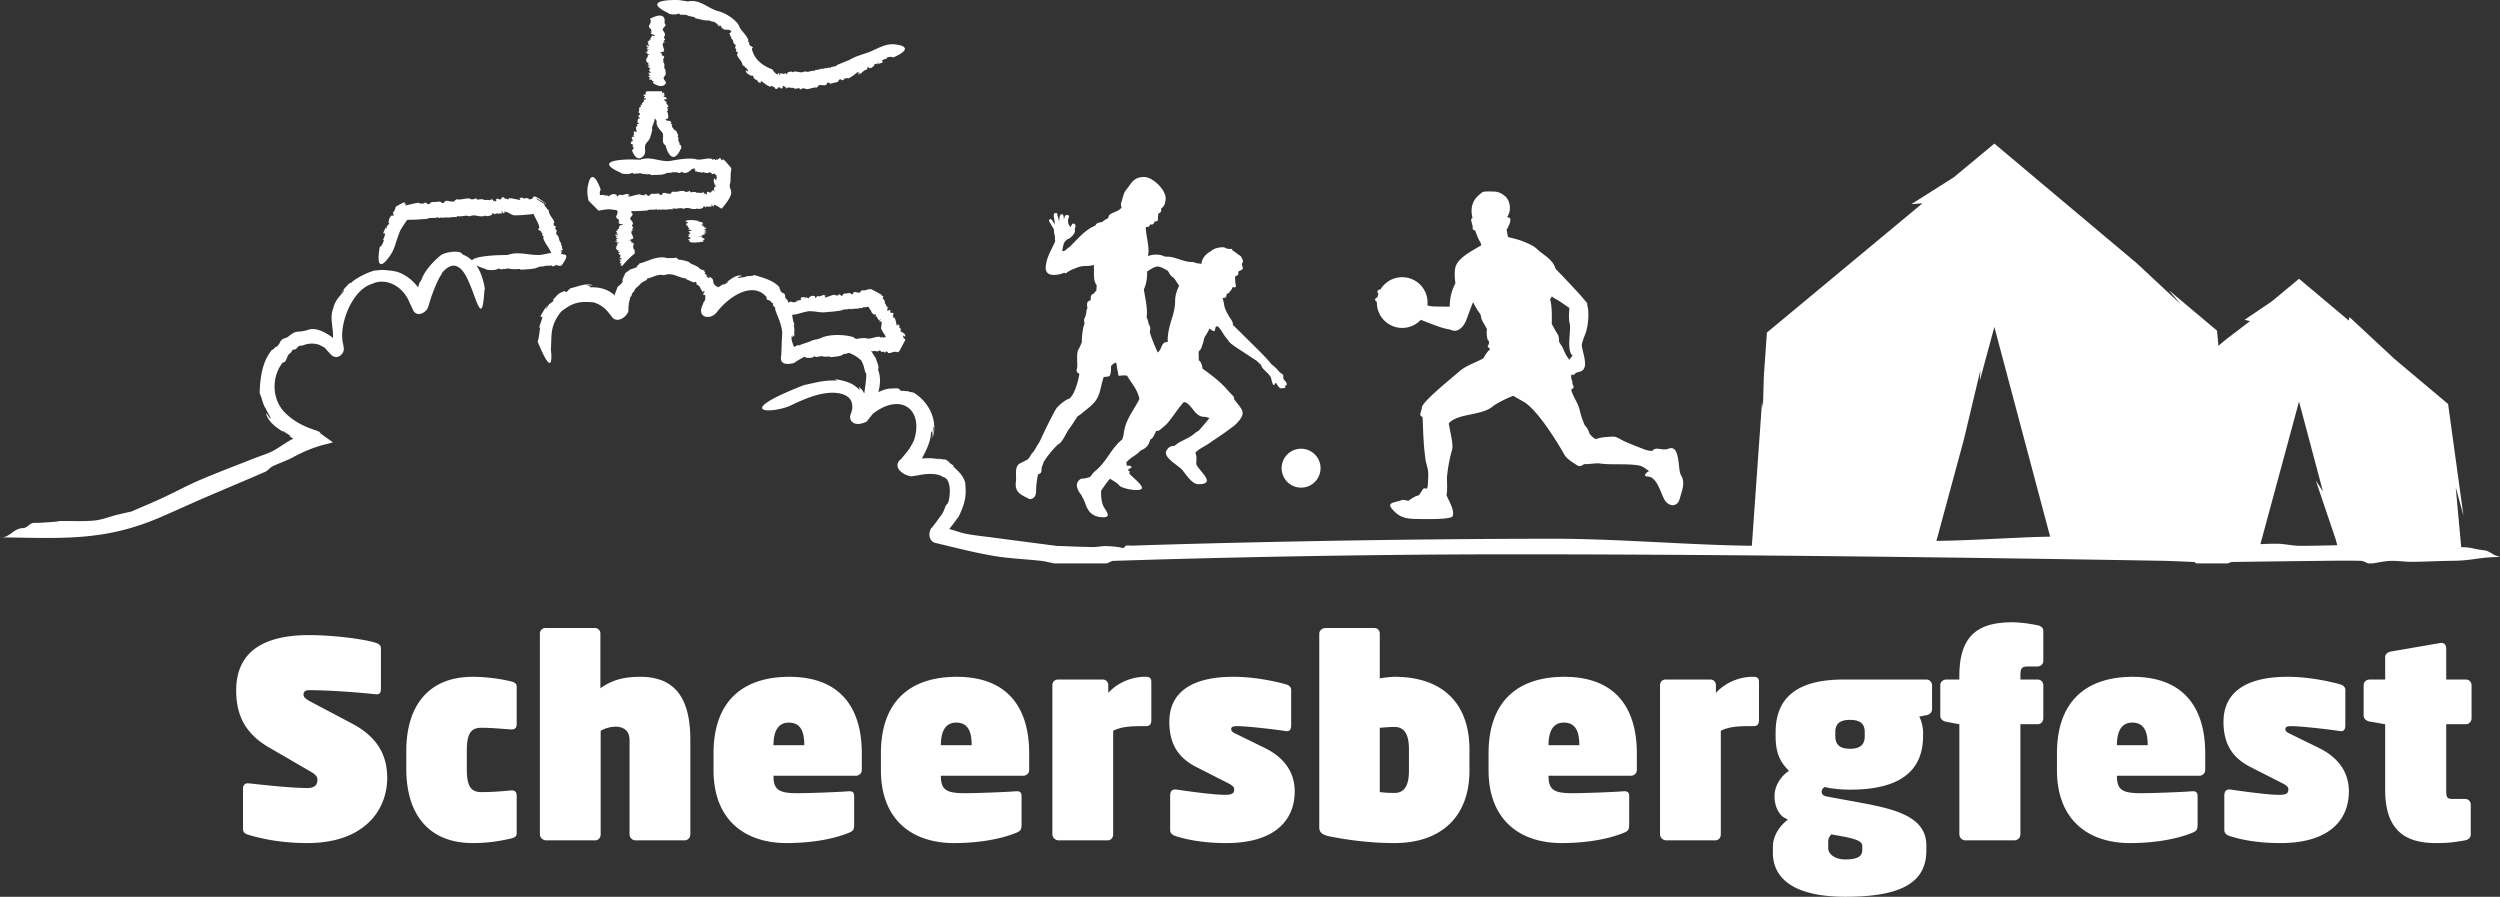 <svg version="1.1" id="Ebene_1" xmlns="http://www.w3.org/2000/svg" x="0" y="0" viewBox="0 0 393.525 141.161" xml:space="preserve"><rect x="0" y="0" width="393.525" height="141.161" fill="#333333" stroke="none"/><style>.st0{fill:#fff}</style><path class="st0" d="M313.933 22.603l-6.374 5.295-6.691 4.236 1.756-.136-5.781 4.802-11.965 9.94-6.745 5.603-.485 6.846-.143 5.032-.143-.986-.367 5.206-.16 2.253-1.15 16.274h28.634l1.82-6.721 2.997-11.067 2.607-10.93-.11 1.713 2.3-8.493 5.624 21.141 3.013 11.32.807 3.037h28.804L350.773 71.6l-1.79-19.548-7.602-6.387 1.88 2.22-6.877-6.419-10.74-9.022z"/><path class="st0" d="M361.89 43.88l-4.266 3.545-4.301 2.911.858.211-3.73 2.837-8.01 6.654-4.516 3.75-.324 4.584-.192 2.708-.246 3.485-.107 1.509-.77 10.894h19.169l1.219-4.5 2.006-7.408 3.21-11.856 3.766 14.153-1.127-1.72 3.143 9.298.541 2.033h19.282l-.942-10.288 1.222 4.513-2.421-17.599-8.434-7.087-7.09-6.596-.1.557z"/><path d="M204.75 70.634a3.063 3.063 0 110 6.125 3.063 3.063 0 010-6.125zm-16.592.628c.59-.67 1.975-1.24 2.666-1.834 1.723-1.106 3.43-2.373 3.684-2.626 1.902-1.902.997-2.245-.252-3.975.022-.128.015-.242-.04-.33-.181-.29-.61-.638-.874-.963-1.032-1.27-2.667-2.525-4.058-3.51-.062-.556-.203-1.05-.584-1.318-.002-.444-.019-.923-.027-1.331.065-.092.115-.16.14-.186.394-.393.326-.64.516-1.076.18-.412.112-.881.47-1.323.088-.107.378-.626.605-1.078.286.222.729.638.83.271.114-.41.05-.722.514-.573.188.207.55.665.743 1.012.27.482.79 1.072.896 1.243.27.437 1.174 1.005 2.123 1.62.865.56 1.765 1.17 2.293 1.496.038.023.42.411.726.69a.87.87 0 00.149.375c.32.462 1.285 1.154 1.412 1.704.039.168.323 1.543.572.896.216-.561.485.62.941.673.024.003.887.013.718-.258-.142-.226.235-.146.235-.336 0-.477-.61-.736-.56-1.11.083-.637-.261-.447-.718-1.009-.218-.268-.721-.778-1.103-1.036-.664-.817-1.372-1.547-2.148-2.315l-3.974-3.937c.126-.383-.382-.96-.554-1.265-.385-.68-.725-1.212-.83-2.017-.035-.268-.136-.6-.224-.954l.112.012c.485.056.48-.28.538-.56.042-.2.304-.147.404-.247.066-.066.026-.246.09-.246.143 0 .302-.307.437-.651.096.025.195.045.302.045.397 0 .112-.567.112-.83 0-.339-.055-.596-.02-.846.094-.063.175-.124.222-.162.035-.028.27-.153.27-.157 0-.2.018-.368.041-.535.303-.095.584-.257.63-.34.152-.266-.123-.541-.089-.762.009-.058.015-.112.019-.162.227-.205.166-.484-.032-.774-.03-.257-.285-.442-.577-.606a6.736 6.736 0 00-.892-.634c-.045-.12-.082-.256-.2-.256-.075 0-.239.012-.39.016a3.32 3.32 0 00-.37-.072c-.21-.145-.305-.19-.663-.19-.519 0-1.324.174-1.797.624-.777.41-1.38 1.085-1.49 2.009a1.784 1.784 0 00-.457-.09c-.373 0-.65-.223-1.031-.223-1.456 0-2.753-.967-4.163-.834-.153-.059-.3-.112-.433-.164-.591-.227-1.693-.242-2.3.092.034-.29.07-.578.07-.865 0-1.209-.418-2.524-.427-3.702a.659.659 0 01.314-.065c.23 0 .28-.147.333-.366.103.006.204.008.295.008.238 0 .38-.261.472-.512.267.012.492.023.492-.273 0-.352.014-.663.098-.987.24-.072.418-.178.418-.493 0-.092.001-.189.006-.29.404-.243.585-.575.689-1.369.19-1.46-2.036-3.564-3.363-3.564-1.707 0-2.004.992-2.892 2.085-.403.496-.53 1.425-.74 1.973-.088.23-.018.5.063.74-.4.563-1.033.638-1.688 1.008-.2.113-.313.237-.381.505a2.53 2.53 0 00-.036.165c-.336.162-.68.36-.85.54-.146.156-.723.096-.964.337a1.475 1.475 0 00-.215.301c-1.536.606-2.724 2.033-3.865 3.174-.252.252-.575.44-.83.695-.105.105-.3.141-.52.146.094-.561.22-1.233.42-1.48.154-.19.296-.285.428-.417a.492.492 0 00.222-.065c.306-.191 1.049-.829.93-1.345-.07-.306.264-.644 0-.908-.368-.368-.51.146-.701.449a.566.566 0 00-.072-.135c-.38-.467-.362-.965-.169-1.469.149-.385-.607-.479-.672.023-.009.068-.083.26-.152.372a.592.592 0 01.017-.08c.041-.135-.035-.763-.269-.763-.28 0-.296.182-.38.404-.052.132-.054.447-.05.712a7.741 7.741 0 01-.096-.23c-.093-.242-.106-.483-.196-.678-.014-.1-.023-.203-.051-.298-.03-.101-.26-.129-.395-.042-.195.045-.13.637-.11.715.083.315.151.714.107.995a1.579 1.579 0 01-.129-.188c-.092-.163-.374-.738-.605-.594-.231.144-.14.215-.068.46.041.01.375.592.426.683.043.075.117.215.214.331.04.164.067.325.067.41 0 .235.062.506.15.775-.02.238.003.54.036.816-.622 1.468-1.418 2.517-1.498 4.226.023.478.224.796.605.953.382.156.942.153 1.682-.012.166-.037.4-.117.636-.235.112.102.213.152.305.078.537-.429 1.016-.6 1.727-.874 1.167-.449 1.615-.09 2.64-.426-.003.365.005.722.005 1.009 0 .83-.044 1.566.426 2.176-.014.292-.032.58-.05.868-.13.151-.282.28-.376.43a.825.825 0 00-.043.08c-.426-.007-.49.503-.475 1.009a1.292 1.292 0 00-.401.19c-.192.153-.202.583-.135.852.012.047.022.097.03.148-.097.249-.187.49-.187.748 0 .21-.177.751-.269.897-.132.213-.05.534.007.83-.32.74-.432 2.04-.432 2.645 0 .069-.005.184-.012.329-.17.37-.3.733-.504 1.061-.235.375-.24 1.032-.222 1.67h-.002c-.015.16 0 .325.016.491a5.53 5.53 0 01-.02.78c-.09.372-.231.59.352.959-.236 1.437-.784 3.104-1.424 3.745a2.38 2.38 0 00-.103.11c-.731.208-1.874 1.214-2.14 1.638-.318.51-1.119 2.076-1.696 3.27-.34.7-.642 1.407-1.004 2.096-.403.54-.626 1.167-1.066 1.607-.18.18-.375.623-.56.851-.186.23-1.06.574-1.435.808-.819.512-.44 1.874-.56 2.802-.222 1.697.697 2.034 2.152 2.78.652-.023 1.037-.434 1.031-1.413-.004-.77.14-1.681.28-2.455a5.97 5.97 0 00.325-.168c.234-.132.247-.414.247-.74 0-.38.251-.639.291-.986l.002-.01c.286-.607 1.903-2.622 2.442-2.927.605-.341 1.21-1.89 1.659-2.443.36-.442.834-1.239 1.29-1.923.422-.206.737-.516 1.02-.745 1.192-.97 2.063-1.53 2.51-3.273.131-.511.321-1.41.569-2.148.271-.026.54-.037.787-.094.33-.076.388-.906.362-1.607.157-.191.322-.361.48-.444.076-.041.148-.085.217-.13.27.127.183.64.275.97.101.363.137.783.225 1.121.003.013.71-.08.874-.067l.456.038c.591 1.038 1.354 1.825 1.763 3.01.071.207.13.426.186.651-.954 1.932-2.212 3.27-2.46 5.417-.032.279-.128.608-.247.965-1.793 1.444-2.41 3.48-4.284 5.001-.313.254-.52.59-.783.91-.392.116-.745.25-1.211.25-.396 0-.808.494-.852.875-.076.657.337 1.278.733 1.774.195.447.474.93.534 1.129.428 1.427 1.201 2.309 2.892 2.309 1.451 0 .22-1.156-.068-1.906-.211-.55-.324-1.436-.286-2.248a15.08 15.08 0 011.4-1.91c.547.363 1.134.651 1.465 1.065.459.574 4.023 1.187 3.52.179-.305-.609-1.237-1.326-1.727-1.816-.09-.09-.17-.19-.238-.298l.059-.15c.12-.314-.404-.173-.18-.449.114-.14.782-.245.314-.538-.148-.092-.396.022-.538-.067a1.444 1.444 0 00-.048-.029 6.945 6.945 0 01-.046-.507c.15-.138.299-.277.446-.418.621-.52 1.273-.795 1.75-1.392 1.071-.443 1.328-.95 1.57-1.77l.095-.031c.242-.084.57-.68.83-1.317a.94.94 0 00.38-.029c.135-.04.798-.623.942-.74.874-.71 1.956-2.621 3.037-3.771 1.27.215 1.616 2.337 3.195 2.337.267 0 .546.096.82.202l-.35.426c-.399.491-.851.984-1.29 1.518-.294.184-.561.35-.704.477-.952.841-2.206 1.117-3.072 1.883a.537.537 0 00-.05.052c-.505.054-.862.054-1.272.71-.683 1.092 1.887 2.371 2.51 3.139.527.648 1.497 2.197 2.467 2.197 3.27 0-.4-2.43-.314-3.318.069-.722.072-1.164-.14-1.638zm-4.313-28.612c.107.183.21.362.316.534.186.302.485.441.73.717.083.095.448.694.724 1.078-.39.762-.64 1.566-.64 2.455 0 2.142-1.167 3.706-1.167 6.146 0 .077.003.155.008.236a4.54 4.54 0 01-.232.033c-.854.099-.666 1.197-1.346 1.615l-.023.015a5.323 5.323 0 00-.195-.492c-.276-.589-.402-.917-.627-1.502-.14-.365-.275-.764-.4-1.16.067-.465.147-.787-.093-1.171-.169-.269-.188-.888-.36-1.099l-.053-.066c.02-.242.054-.491.054-.763 0-1.216-.3-2.454-.49-3.67.106-.233.2-.467.266-.702.22-.782.26-1.441.254-2.122.476-.29.915-.62 1.416-.747.53-.136 1.203.273 1.858.665zm49.325-12.245c-1.31.918-1.808 2.2-1.379 3.924-.195.041-.284.24-.156.57.04.106.064.4.111.475.126.201.016.583.112.754a.98.98 0 00.362.162c.214.709.502 1.36.755 1.764.07.113.142.313.208.542-1.589.987-3.945 2.056-4.144 3.785a7.656 7.656 0 00.064 2.19c-.575 1.13-.878 2.17-.9 3.689a6.974 6.974 0 01-.504.011l-1.954-.028a4.357 4.357 0 01-1.058-.168 3.992 3.992 0 00-7.388-2.505.525.525 0 00-.292.063c-.147.083-.221.222-.181.377.013.05.075.153.142.253a3.94 3.94 0 00-.16.566c-.15.015-.274.102-.317.214-.067.173-.025.221.084.363a.517.517 0 00.154.123v.1a3.992 3.992 0 006.916 2.716c1.143.43 3.174 1.296 4.286 1.467.398.061.762.282 1.112.258.732-.05 1.392-.731 1.782-1.733.332-.85.657-1.83 1.049-2.781.322.634.747 1.381 1.045 1.748.232.286.206.775.363 1.089.224.448.537.95.793 1.412a2.376 2.376 0 00-.067.542c0 .2.083 1.088.223 1.2.28.224.14.698 0 .838-.244.244.524.533.251.67-.216.108-.768.918-.893 1.2a2.82 2.82 0 01-.06.126c-1.134.676-2.705 1.096-3.848 2.107-1.164 1.03-5.862 4.78-5.862 5.667 0 .612-.626 1.207.104 1.477l.035.728c.107 2.826.16 3.901.419 5.89.101.777.447 1.548.447 2.317 0 .838-.069 1.43-.072 1.93-.055.184-.107.379-.18.415-.186.093-.316-.234-.586.098-.124.153-.563.97-.74.99-.375.044-1.047.443-1.566.846-.345-.087-.809-.213-1.016-.133-1.3.5-2.88.294-.893 2.052.994.879 2.263.935 3.643.935.832 0 5.024.122 5.248-.46.359-.934-.658-2.455-.977-3.34.218-.737.033-2.33.097-2.942.154-1.47.383-2.71.782-4.131.263-.936-.323-2.826-.508-4.201a.872.872 0 01.062-.07c1.523-1.524 5.033-1.101 6.839-2.569.556-.452 1.992-1.206 3.245-1.69.589.37 1.325.762 1.584.909 2.106 1.19 5.107 5.957 6.504 8.43.343.606 1.414 1.257 2.038 1.647.303.19.668.047 1.028-.227.777.026 1.906-.178 2.406-.108 2.013.283 4.274-.032 6.28.335.464.085.986.46 1.522.868-.15.126-.345.183-.544.444-.359.469.537.402.726.475 1.36.523 1.778 3.11 2.484 3.908.733.828 1.859.747 2.177-.475.307-1.175.948-2.51.196-3.712-.55-.88-.052-4.902-1.982-4.16-.985.38-1.923-.419-2.536.339a4.295 4.295 0 00-.172-.004c-.58 0-1.224-.287-1.88-.54-.844-.324-1.708-.664-2.482-1.035-.625-.3-1.06-.658-1.612-.658-.51 0-1.634.079-2.174.214-.226.057-.404.118-.561.17-.37-.148-.71-.469-1.015-.884-.138-.552-.404-.944-.734-1.3a13.3 13.3 0 01-.792-2.36c-.289-1.253-1.064-2.077-1.347-3.263.35-.191.54-.265.23-.812-.091-.162-.003-.459-.083-.586-.157-.251-.162-.595-.114-.944.263.038.471.033.532-.075.178-.314.555-.278.922-.419 1.387-.534.31-2.863.18-4.144a6.05 6.05 0 01.012-.066c.125-.685.407-1.332.59-1.806.377-.982.636-3.285.253-4.458a.406.406 0 00.025-.12c0-.189-.279-.45-.557-.788-.569-.691-1.4-1.572-1.693-1.885-.752-.806-1.83-1.967-2.702-2.829l-.03-.03c-.483-1.62-2.003-2.207-3.001-3.205-.56-.56-2.27-1.255-3.238-1.508-.202-.052-.792-.193-1.272-.335-.08-.41-.16-.833-.221-1.263.053.013.098.016.111-.014.218-.49.488-.93.488-1.458 0-.465-.614-.235-.446-.503.707-1.13.34-2.688-.53-3.294-.323-.224-.787-.614-1.704-.614-.39 0-1.726-.125-1.898.251zm13.764 26.185c.01-.078-.032-.178-.141-.307-.475-.56-.738-1.544-.977-1.843-.083-.103-.448-.677-.419-.753.054-.141-.054-.813-.14-.95-.333-.532-.655-1.136-1-1.751.04-1.179.034-3.022-.266-3.875l.01-.012c.108-.14.196-.3.287-.456.136.143.28.264.44.344.824.412 1.486.947 2.305 1.488-.039.793-.155 1.654.067 2.504.233.895-.567 4.299.445 4.987l-.495.624h-.116z" fill-rule="evenodd" clip-rule="evenodd" fill="#fff"/><path class="st0" d="M110.924 36.214c.027.017-.346.008-.278-.012l.152.005c-.033-.012-.094-.014-.062-.02.08.006.217 0 .194-.014l.188.01-.28-.026c.161-.027-.04-.062.173-.07 0 0 .107-.052-.13-.063l.37-.008c-.162-.011-.298-.049-.121-.063l.018.002c.181-.055-.24-.095-.025-.143-.181.002-.085-.025-.314-.02-.234-.052.47-.091-.25-.112-.039-.024.172-.027.202-.04l.043.007-.05-.089c-.07-.017-.406-.019-.325-.052.132.013.107-.001.107-.01l.16-.006-.089-.006h.037l-.108-.008h-.085c.172-.018-.006-.052.218-.052-.052-.056-.29-.095-.378-.14l.268.02-.043-.033c.174 0 .096.019.13.026.278-.036-.27-.076-.023-.122l-.13-.01.02-.003-.188-.014c.147-.008.337 0 .33-.022.143-.018-.068-.052-.15-.074l-.157.002c-.009-.013.142-.017.076-.026h.195c-.184.005-.197-.03-.28-.035.147-.006.126.02.239.021l-.03-.067c-.147-.021-.184.004-.362-.008-.037-.019-.175-.04-.053-.063l-.179.006c-.135-.04-.114-.064.064-.09-1.437-.296-1.966-.061-1.966-.061-.387.114.126.176.261.316-.09.119-.428.151-.286.274-.032.061.048.124.087.184.268.03.007.078.23.113l-.15.01c.073.013.126.026.046.038h-.041c.11.017.041.035.098.04h-.041l.014.023-.06-.004c.122.029.128.062.071.087l.186-.002c-.204.057.176.078-.067.13h-.046c.484.067-.327.103.131.172h-.137c.05.029.075.066.437.066-.004.024-.112.02-.25.022.156 0 .223.02.234.037l-.066-.006.057.048.296-.01c-.085.027-.36.008-.287.034h.24c-.045.036-.42.06-.6.095-.107.149.52.308.088.449l-.184.005c-.273.002.397.04.154.045l.12.016-.164.004c-.007.017.037.017.12.03l-.168.014c-.13.062.19.11.124.171-.34.073-.025.215.158.299.403.111-.67.245-.21.362-.038.004.045.013.08.013l-.037.106s-.108.517 2.129.126h.064c.144-.057.174-.092-.122-.135.363-.007.037-.047.154-.062h.032c-.282-.035.23-.073-.02-.106l.135.012c-.046-.025-.126-.06.085-.063-.053-.06.04-.142-.296-.18l.057.002c-.224-.025-.03-.03-.147-.054l.051-.006c-.225-.019-.034-.065-.128-.084l.135-.004-.03-.046-.028.02c-.39-.006.239-.037-.01-.072.05-.032-.8-.065-.613-.097-.18-.018.296.013.156-.012.2 0 .124.012.284.006-.091-.023.209-.039.073-.067h.156c-.286-.038.204-.073-.066-.098-.126-.036.467-.027.156-.063l.215-.02c.035-.014-.261-.01-.16-.028.133.002.11-.027.236-.016.206-.042-.298-.088.057-.143-.259-.016-.108-.043-.302-.048.114-.006.018-.062.265-.029l-.032.008.159.004c.29-.032-.163-.06-.115-.09-.05.01-.039.02-.142.012l.018-.027.13.003.076-.044-.16.007c.08-.022.353-.028.126-.055l-.268-.004c.112-.028.277-.073.325-.107-.183.002-.174-.01-.21-.018l.153-.004c-.213-.036.341-.013.172-.053l-.218-.006c-.31-.034.326-.02-.098-.057zM99.386 22.208c-.073.249-.034.125-.107.378.094.182.183.038.325.162-.004.13.085.29-.078.38l.181.02c.05.263-.016.387-.238.472.759 2.112 1.723 1.014 1.723 1.014.596-.506.232-1.012.379-1.819.33-.634.712-.696.836-1.44.145-.317.197-.697.28-1.031-.197-.246.149-.427.002-.683l.17-.02c-.05-.087-.07-.181.03-.214l.038.021c-.075-.134.028-.216-.009-.282l.044.018.018-.122.055.043a.543.543 0 01.069-.44c.115.143.24.285.275.478-.172.525.408 1.192.74 1.574.605.49-.137 1.586.525 2.071-.028.031.073.056.105.045l.175.601s.94 2.88 2.26-.046l.059-.005c.016-.372-.028-.583-.387-.703.33-.161-.062-.279.022-.393l.03-.004c-.332-.098.076-.483-.231-.587l.149.01c-.096-.121-.243-.284-.044-.364-.174-.313-.247-.801-.639-.897l.057-.008c-.257-.04-.087-.144-.245-.238l.046-.034c-.262-.053-.172-.368-.303-.441l.13-.058-.125-.247.007.106c-.376.1.158-.279-.15-.382-.015-.193-.882-.084-.77-.33-.203-.028.303-.026.127-.106.188-.075.137.015.28-.071-.138-.096.114-.282-.07-.393l.147-.062c-.346-.11.048-.462-.256-.506-.202-.166.385-.3.013-.418l.17-.159c-.005-.107-.268.022-.211-.118.126-.04.053-.17.195-.152.107-.309-.456-.381-.239-.817-.268.022-.178-.19-.387-.174.108-.047-.092-.324.2-.228l-.007.048.149-.03c.21-.28-.269-.273-.291-.465-.026.07.011.137-.108.125l-.039-.17.135-.01-.018-.272-.138.088c.035-.147.275-.281.012-.341-.145-.017-.163.186-.26.078l.037-.165.021-.091.005-.023v-.012l.004-.004v-.001h-2.43v.001h-.004l-.039.033-.24.272c.176.04.149.094.16.165l-.144-.048c.126.294-.358-.038-.273.236l-.092-.058.287.173c.034.05.046.078.046.1-.246 0-.303 0 0 0 .004.11-.337-.047-.071.254.007-.095.339.075.236.16l-.13-.079c.008.069.056.109.02.136-.067-.062-.204-.094-.211.004l-.158-.125.204.26c-.2.066-.083.338-.3.315 0 0-.195.232.004.376-.12-.106-.227.023-.369-.077.128.125.181.377-.014.4l-.011-.023c-.28.245.041.604-.266.806.176.048.032.161.261.202.115.361-.628.354.007.7-.007.144-.213.098-.268.152l-.025-.046c-.032.262-.055.335-.136.507.035.113.344.242.211.374-.107-.097-.107-.023-.13.037-.005-.046-.046-.075-.16-.027l.068.077-.034-.01c.011.115.052.113.09.07l.082.012c-.2.048-.092.295-.312.229-.06.32.082.616.075.894a.236.236 0 01-.21-.193l-.028.193c-.158-.061-.055-.138-.066-.203-.333.12.096.53-.23.692l.113.096-.032.008.149.157c-.154-.017-.319-.117-.356.008-.169.047-.034.298-.004.454.046-.061.117-.011.153.034-.018.065-.17.05-.126.12l-.188-.063c.184.04.131.23.2.28-.151-.015-.085-.138-.184-.191zm3.576-3.655c.018-.013.016-.029.032-.044.014.023.032.044.043.064l-.075-.02zm1.744-5.947v.004l.018.01z"/><path class="st0" d="M101.985 8.544c-.02-.05.349-.01.276.047l-.147-.021c.027.034.094.047.062.067-.083-.021-.223-.015-.2.034l-.188-.042.278.104c-.165.063.034.184-.181.207 0 0-.11.147.123.191l-.375.015c.164.045.295.166.114.208l-.018-.01c-.186.167.236.305.009.454.181 0 .082.077.316.065.222.171-.483.273.23.363.038.073-.17.078-.212.114l-.034-.018.034.279c.07.058.404.075.32.161-.131-.032-.109.008-.109.039l-.16.01.087.03h-.034c.046.055.085.05.107.02l.085-.001c-.176.05.002.165-.227.163.046.173.28.305.36.45l-.264-.069.04.102c-.17-.006-.094-.06-.127-.095-.277.11.26.257.003.39l.133.035-.02.007.191.061c-.153.012-.343-.017-.339.054-.146.048.065.16.143.234l.16-.002c0 .037-.145.05-.085.077l-.2-.004c.189-.006.2.1.283.116-.147.017-.129-.059-.236-.072.013.142.009.07.02.209.145.08.184-.006.36.037.034.068.172.138.05.209l.177-.018c.128.13.108.202-.073.275 1.4.982 1.95.277 1.95.277.408-.349-.099-.556-.218-.993.099-.376.447-.463.326-.862.034-.184-.035-.391-.07-.574-.26-.097.008-.24-.215-.354l.154-.03c-.076-.043-.126-.084-.046-.117l.046.003c-.11-.057-.041-.115-.096-.143l.048.003-.025-.065.066.015c-.119-.097-.124-.193-.066-.275h-.179c.21-.171-.165-.254.085-.406l.041.005c-.477-.223.346-.312-.108-.539l.138-.005c-.046-.097-.069-.205-.429-.22.007-.072.115-.054.257-.058-.16-.003-.223-.07-.23-.127l.062.03-.05-.162-.3.021c.094-.08.364-.01.295-.087l-.245-.012c.055-.115.429-.167.617-.274.124-.46-.486-.992-.035-1.409l.184-.012c.272.006-.39-.135-.145-.141l-.119-.054.16-.016c.014-.045-.03-.05-.11-.084l.168-.046c.14-.178-.179-.349-.103-.54.35-.22.055-.673-.12-.931-.389-.372.704-.744.255-1.126.041-.013-.046-.045-.076-.045l.048-.332s.17-1.614-2.115-.475l-.06-.008c-.15.174-.185.29.106.425-.364.006-.046.15-.165.186l-.028-.003c.278.12-.24.22.005.337l-.135-.037c.043.079.121.188-.09.188.046.19-.061.445.271.577l-.057-.01c.222.08.03.09.142.173l-.055.003c.224.087.025.222.121.285l-.14-.002.025.15.033-.057c.382.035-.246.104 0 .219-.053.1.793.238.598.333.18.06-.291-.053-.151.025-.204-.004-.129-.04-.29-.028.092.08-.21.115-.075.209l-.158-.003c.284.13-.215.215.053.303.126.127-.468.066-.163.2l-.215.042c-.04.05.256.05.15.105-.132-.01-.11.07-.23.03-.22.127.281.288-.079.451.262.05.1.131.296.169-.112 0-.027.179-.268.07l.027-.024-.15-.018c-.297.09.15.193.105.294.048-.03.036-.071.144-.042l-.028.093-.128-.022-.082.134.162-.01c-.08.063-.362.075-.135.163.126.038.22-.055.264.02-.11.082-.28.214-.333.329.181-.006.172.026.211.06l-.158-.003c.211.133-.344.035-.179.161l.218.031c.307.122-.33.046.09.187zm-.307 1.526v-.001l-.107-.016zm3.619-7.964l-.036.057c.703.173 1.15.161 1.652-.056.046.372.568.112.722.247l-.023.027c.463-.224.834.34 1.279.14l-.142.117c.311-.03.699.033.676.232.673.134 1.583.418 2.07.34l-.047.042c.31-.111.303.097.606.107l.004.061c.371-.117.72.324.935.383l-.069.125.456.272-.146-.136c.277-.246.215.376.62.48.196.28 1.117-.041 1.24.41.253.042-.327.047-.05.189-.153.134-.176-.027-.26.132.235.164.09.486.393.675l-.119.097c.5.19.243.82.633.93.341.337-.264.485.233.788l-.098.266c.062.207.298.02.31.278-.127.047.045.32-.138.245.1.616.752.878.91 1.75.314.008.39.44.64.43-.083.082.542.659.038.448-.046-.018-.09-.079-.055-.101l-.156.051c.126.566.685.617 1.05.943-.085-.13-.25-.238-.073-.235l.352.295-.158.04.518.485.016-.19c.223.258.186.603.647.54.21-.044-.184-.318.153-.22.346.242.905.751 1.43.882-.002-.184.14-.148.291-.154l-.023.154c.61-.1.14.379.74.321l.136-.197c.536-.22.245.405.823 0-.213.02-.07-.346.185-.272l-.082.148c.146-.027.2-.086.29-.054-.09.08-.056.219.159.199l-.154.184.415-.266c.305.173.795-.019.928.2.01.013.642.081.773-.16-.12.152.231.188.142.363.153-.171.626-.332.83-.17l-.037.02c.729.153 1.205-.338 1.868-.182-.05-.179.301-.113.191-.336.628-.28 1.279.3 1.41-.438.29-.086.382.11.545.122l-.066.052c.559-.161.72-.217 1.141-.287.197-.118.153-.436.539-.464-.085.162.06.094.199.055-.083.047-.1.1.105.134l.08-.114.017.032c.215-.113.165-.14.05-.127l-.057-.072c.286.104.66-.204.758-.006.683-.294 1.07-.72 1.563-1.054.113.074.04.238-.103.349l.36-.227c.073.15-.172.198-.28.286.587.018.814-.717 1.424-.765l.034-.17.041.004c-.034-.061.028-.204.092-.265.135.098.151.304.385.173.252.032.49-.32.704-.495-.14.025-.129-.064-.094-.136.121-.048.243.062.314-.03l.082.18c-.114-.158.238-.315.261-.401.113.115-.149.184-.142.303.477-.186.239-.082.722-.246.225-.218-.096-.166-.011-.372.229-.105.456-.27.763-.208l-.124-.16c.456-.235.763-.214 1.105-.076 3.648-1.598.742-2.001.67-2.01-1.598-.275-2.476.275-4.284 1.092-1.63.6-2.086.617-3.31 1.315l-1.888.766c-.232.359-.871.196-1.197.504l-.172-.115c-.114.102-.268.17-.419.111l.005-.043c-.181.143-.417.109-.511.182l.004-.048-.24.059.034-.067c-.33.18-.7.219-1.026.194l.046.177c-.717-.139-.933.288-1.588.075l.01-.045c-.769.506-1.314-.224-2.068.205.096-.056-.041-.096-.03-.142-.357.044-.74.06-.768.418-.263-.012-.206-.12-.229-.257-.011.157-.25.218-.46.22l.103-.057-.576-.036.071.312c-.295-.146-.02-.374-.318-.357l-.046.24c-.399-.154-.603-.487-.85-.83-1.35-.48-2.835-1.453-3.225-3.249l.133-.147c.227-.14-.578-.248-.383-.42l-.204-.13c.02-.073.01-.208.108-.142-.076-.18-.115-.16-.248-.245l.058-.265c-.275-.76-.867-1.2-1.35-1.932-.291-1.128-2.177-2.288-3.255-2.59-1.521-.325-2.977-1.874-4.634-1.607-.046-.042-.188.027-.19.058L106.98.028c-.066-.054-6.612-.247-1.682 2.078zM92.612 31.45l.023.12.004.006v.007c.22.218.145.148.042.041l1.533 1.533h.02l.026-.006.066-.013.261-.046c.353-.061.738-.119 1.199-.154.548.031.951.093 1.322.154-.018.08.03.151.223.214-.36.035-.03.14-.145.186l-.032-.002c.284.089-.222.223.032.309l-.135-.025c.05.073.135.167-.076.183.065.166-.027.413.317.507l-.06-.005c.23.057.04.082.156.143l-.053.014c.23.06.046.195.142.249l-.14.009.037.134.03-.051c.387 0-.234.113.016.2-.046.095.811.15.628.256.183.04-.298-.027-.153.036-.202.01-.131-.027-.287-.004.094.063-.204.119-.066.197l-.154.01c.291.098-.195.213.076.274.135.106-.459.094-.147.196l-.209.056c-.034.052.262.024.159.084-.136.002-.101.077-.232.048-.204.134.307.242-.037.42.262.022.11.113.305.132-.11.008-.011.165-.261.082l.027-.023-.153-.004c-.287.106.17.165.126.257.05-.029.037-.065.144-.046l-.016.088-.135-.014-.069.131.16-.023c-.08.066-.352.102-.12.163.125.025.215-.07.267-.006-.107.089-.268.223-.309.33.179-.015.174.013.213.04l-.156.01c.223.1-.346.056-.165.161l-.112-.005.33.017c.314.089-.32.067.108.164-.028-.044.346-.038.28.021l-.154-.007c.034.028.096.034.066.059-.082-.02-.22 0-.192.04l-.193-.02.284.074c-.16.069.046.166-.165.203 0 0-.096.144.138.166-.149-.022-.2.06-.371.045.165.029.307.13.135.18l-.025-.008c-.172.165.259.26.048.416.179-.015.087.066.316.035.238.138-.458.29.261.314.044.065-.165.085-.2.12l-.036-.013.06.253c.069.045.403.036.33.125-.138-.02-.108.011-.108.044l-.16.02.09.019-.033.003.108.016.085-.016c-.17.065.013.155-.211.168.057.158.298.26.394.386l-.273-.042.046.09c-.163.006-.094-.048-.13-.077-.271.122.281.217.036.357l.138.023-.023.007.19.04c-.145.025-.337.014-.328.078-.14.057.076.141.16.202l.161-.015c.004.03-.142.058-.08.079l-.2.01c.188-.02.207.076.287.085-.145.025-.126-.045-.238-.05.027.13.013.066.036.195.122.051.184.014.291.009a11.299 11.299 0 011.932-1.928c-.007-.036-.023-.073-.1-.1l.15-.046c-.082-.027-.132-.065-.05-.1h.041c-.114-.045-.048-.103-.107-.124h.048l-.025-.058.062.007c-.127-.079-.138-.166-.085-.246l-.184.015c.2-.175-.183-.22.053-.38h.044c-.486-.168.318-.31-.152-.486l.14-.012c-.057-.09-.09-.185-.444-.17 0-.063.107-.058.245-.072-.158.009-.227-.045-.238-.095l.066.02-.062-.145-.296.042c.08-.081.36-.036.285-.105l-.246.01c.042-.11.415-.186.594-.3.085-.434-.564-.871-.149-1.288l.188-.023c.268-.022-.408-.093-.16-.12l-.124-.044.16-.023c.01-.042-.036-.042-.119-.072l.165-.052c.128-.173-.206-.307-.149-.489.337-.228 0-.617-.19-.845-.42-.309.642-.738.163-1.05.038-.012-.049-.038-.08-.037l.02-.268c.025-.003.046-.003.069-.003.788.027 1.636-.05 2.406-.093.367-.267 1.015-.002 1.453-.228l.165.15c.154-.074.326-.126.48-.045l-.012.043c.222-.113.474-.045.589-.104l-.01.046.271-.02-.046.064c.388-.123.79-.13 1.141-.073l-.025-.184c.759.205 1.03-.176 1.717.065l-.012.046c.867-.48 1.369.33 2.258-.13-.11.06.046.096.034.14.415-.052.855-.08.86-.439.293.006.24.111.28.249 0-.157.26-.222.494-.234l-.112.064.671-.056-.13-.295c.353.086.087.362.428.287l-.004-.241c.493.048.775.42 1.251.602 2.698-3.234.8-2.633 1.364-4.146l.05-1.493.097-.715c-2.08-2.549-.979-.76-1.623-1.38l-.08-.184c-.035-.27-.504.4-.576.15l-.215.125c-.06-.048-.186-.1-.078-.161-.197-.01-.2.034-.346.114l-.21-.166c-.775-.132-1.442.193-2.258.129-.986-.345-2.84-.03-3.91.154-1.499.403-3.243-.672-4.78-.21-.049-.04-.18.048-.18.078l-1.402-.038s-6.818-.104-1.641 2.137l-.035.056c.77.145 1.256.176 1.781-.12.09.363.637.039.818.156l-.02.028c.472-.277.97.234 1.418-.019-.013.032-.027.13-.126.139.326-.048.777-.127.802.086.789-.06 1.889.04 2.39-.297l-.034.057c.291-.226.372-.032.695-.15l.039.054c.31-.227.912-.034 1.164-.13l.018.137.622-.032-.232-.028c.083-.387.472.24.926-.008.426.046.86-.803 1.3-.613.206-.184-.188.291.126.153.009.201-.15.128-.065.285.305-.094.502.207.885.073l.016.156c.495-.288.935.209 1.26-.068.51-.128.347.468.878.157l.207.213c.043.008.068-.005.1-.018.019.164 0 .33.11.417-.11.012-.08.753-.29.312l.038-.093-.149-.066c-.325.402.092.792.014 1.21.06-.123.06-.291.158-.17l-.057.392-.12-.094-.125.58.167-.066c-.025.069-.064.125-.099.176-.045-.09-.1-.176-.348-.092l-.09.216c-.467.313-.251-.323-.77.1.205-.027.097.349-.153.278l.062-.153c-.138.034-.183.097-.28.065.085-.08.046-.219-.16-.193l.137-.192-.387.28c-.298-.162-.775.04-.896-.173 0 0-.644-.105-.793.13.128-.145-.222-.199-.124-.371-.17.165-.662.3-.86.126l.04-.021c-.729-.18-1.247.248-1.902.029.032.181-.317.08-.232.316-.676.228-1.233-.475-1.48.245-.308.04-.36-.17-.523-.207l.073-.038c-.58.06-.747.067-1.173.05-.213.07-.248.406-.633.324.124-.132-.032-.108-.176-.108.094-.02.12-.07-.067-.16l-.107.09-.005-.035c-.243.046-.2.088-.09.108l.04.082c-.245-.171-.69.011-.72-.216-.722.051-1.237.289-1.838.379-.064-.117.073-.225.25-.269l-.424.042c.002-.17.245-.097.371-.134-.506-.272-1.043.274-1.634.027l-.126.134-.034-.025c.004.071-.131.167-.218.19-.085-.144.002-.34-.287-.328-.236-.145-.664.07-.967.15.165.023.113.107.04.155-.143.006-.228-.142-.342-.074l-.016-.202c.057.186-.383.203-.438.282-.083-.148.227-.125.266-.234-.592.017-.296.006-.885.027-.039.019-.043.03-.062.048-.066-.37-.032-.635.115-.92-1.433-3.885-1.962-.819-1.962-.819-.192.763-.16 1.348-.066 1.96l.08.476zm18.112 16.286c-.215-.101-.559-.259 0 0zm29.811 1.494l.117-.02zm1.025 6.06c-.234.436-.33.62 0 0zM61.757 33.735l.126-.09c-.03-.01-.074.005-.126.09zm5.512.714h-.007l-.04.017zm21.238 5.123l.237-.4-.237.4zm.237-.401c.009-.013.01-.017 0 0zM64.05 31.976z"/><path class="st0" d="M.34 84.587c5.129.049 10.142.33 15.252-.401 3.318-.475 6.46-1.398 9.512-2.706 2.334-1 4.637-2.071 6.969-3.077 3.21-1.386 6.44-2.726 9.646-4.122.446-.194.764-.672 1.206-.887 1.026-.498 2.131-.843 3.132-1.384 1.661-.897 3.35-1.623 5.207-2.074.445-.108.818-.21 1.14-.316a64.442 64.442 0 01-2.117-1.522l.173-.058h-.004l-.007-.004-.069-.027-.273-.103-.184-.07c-.058-.043-.12-.084-.178-.128l-.083.03-.1-.037-1.098-.407c-1.437-.582-2.73-1.412-3.738-2.476-1.985-2.13-1.948-5.61-.227-7.735l.284-.094c.211.043.543-1.409.912-1.374l.36-.514c.172-.065.49-.228.29-.006.455-.306.425-.375.723-.653l.59-.061c.962-.393 1.78-.349 2.587-.11.357.247.832.313 1.13.771l.527.579.068.074.035.037.016.017v.004l.004.002c1.062 1.123 2.198-.117 2.09-.922v-.021l-.036-.22-.069-.449c-.745-2.906 1.352-8.54 4.593-9.473 2.02-.947 4.453.21 5.576 2.34l.772 1.644.014.023c.49 1.27 1.884.75 2.382-.214v-.016l.006-.011.014-.057.04-.116.075-.23.146-.454.28-.91c.433-1.171.871-2.306 1.419-3.249.114-.09.263-.435.24-.456.871-1.054 1.845-1.45 2.581-.905 2.365 1.106 3.655 11.613 4.114 3.439l.087.109c-.245-1.503-.651-2.814-1.361-3.831.36.186.877.39 1.583.617l-.034.059c.896.104 1.46.11 2.058-.216.114.356.736.003.951.11l-.02.031c.529-.302 1.132.183 1.64-.094-.013.031-.023.131-.142.14.38-.06.899-.166.935.045.912-.102 2.19-.06 2.757-.424l-.039.061c.324-.243.43-.055.793-.19l.046.052c.355-.24 1.06-.08 1.348-.193l.025.142.722-.068-.273-.017c.076-.391.56.215 1.07-.057 1.547-2.137.223-1.578-.128-1.826.083-.14.158-.263.227-.376H88.5l-.153.013-.097.011c0-.005 0-.007.005-.009-.273-.14.355.07.071-.2.177-.099.186.098.293-.053-.243-.281-.066-.617-.38-.956l.135-.085c-.506-.395-.28-1.065-.69-1.293-.373-.48.248-.558-.29-.984l.086-.31c-.08-.248-.318-.057-.348-.366.13-.043-.062-.377.126-.28-.096-.684-.848-1.083-.905-2.024-.314-.06-.365-.521-.598-.565.04-.032-.046-.234-.094-.382-.624-.4-.94-.597-1.103-.693-.078-.085-.781-.608 1.265.613.04.028.067.096.023.114l.168-.014c-2.659-2.078-1.834-.755-2.377-.804.002.018-.005.037-.037.066l-.46-.016.094-.13-.688-.061.1.155c-.334-.073-.455-.345-.829-.11-.167.133.319.21-.03.269-.449-.1-1.113-.253-1.689-.29.058.179-.096.175-.25.215l-.022-.155c-.603.23-.232-.343-.825-.157l-.099.222c-.534.32-.298-.321-.89.117.235-.03.12.341-.176.278l.074-.15c-.165.033-.216.1-.326.071.094-.086.044-.223-.188-.191l.151-.196-.44.29c-.353-.155-.896.06-1.045-.153 0 0-.745-.09-.916.147.149-.149-.262-.195-.15-.366-.192.165-.756.312-.99.142l.044-.02c-.852-.162-1.441.27-2.205.07.037.18-.369.09-.26.322-.782.245-1.442-.449-1.715.28-.355.044-.424-.164-.608-.196l.083-.039c-.667.071-.862.083-1.359.075-.245.075-.277.41-.724.338.142-.136-.04-.106-.204-.104.103-.023.135-.073-.09-.157l-.119.09-.002-.033c-.28.052-.23.093-.101.11l.046.08c-.289-.164-.804.03-.844-.199-.834.069-1.425.317-2.12.418-.077-.114.083-.225.287-.275l-.497.056c.003-.132.175-.123.321-.13-.454.017.231-.535-1.644.556-.078.314-.16.638-.428.887l.055.188-.04.027c.067.03.081.21.056.312-.175.02-.3-.159-.447.15-.25.174-.28.714-.367 1.063.103-.157.154-.067.156.031-.069.15-.243.176-.248.32l-.185-.077c.202.027-.019.489.023.583-.177.021.009-.291-.071-.381-.291.617-.147.308-.438.927-.03.391.197.023.273.259-.113.306-.131.646-.404.924l.211-.027c-.151.603-.337.916-.678 1.2-.757 4.666 1.322 1.734 1.322 1.734 1.15-1.409 1.105-2.455 1.937-4.4.421-.735.754-1.194 1.068-1.641.128-.014.243-.015.38-.029.917.01 1.893-.086 2.792-.145.417-.274 1.175-.027 1.675-.26l.197.147c.17-.083.376-.137.55-.06l-.009.047c.257-.122.552-.056.674-.118l-.007.043.314-.023-.053.065c.447-.131.917-.15 1.33-.102l-.04-.181c.88.187 1.194-.2 1.992.028l-.009.044c.99-.5 1.588.297 2.61-.18-.13.06.055.094.046.138.477-.06.981-.098.981-.458.35-.003.284.105.335.245-.005-.157.295-.228.563-.245l-.123.063.774-.066-.16-.297c.412.079.115.361.507.282l-.012-.247c.57.039.908.403 1.462.577 1.032.027 2.095-.098 3.15-.203.114.448.953 1.702.872 2.171l-.126.164c-.231.155.612.361.422.54l.218.17c-.014.083 0 .237-.108.153.09.211.13.196.277.311l-.048.295c.268.868.894 1.426 1.245 2.308 0 .003 0 .005.002.009a53.51 53.51 0 00-1.01.19c-1.72.483-3.794-.496-5.552.044-.057-.034-.204.06-.204.09l-1.624.037s-3.642.12-4.07.815a4.69 4.69 0 00-1.523-.942c-.18-.769-2.974-.372-3.485.227l.048-.062c-1.488 1.273-2.705 2.668-3.156 4.264-.003-.069-.085-.136.048-.486-.151.39-.3.835-.44 1.245-.128-.165-.252-.339-.394-.498-1.107-1.265-2.64-2.052-3.663-2.078l.15-.023c-1.151-.067-1.463-.247-2.703-.048-.073-.015-.158-.009-.146-.023-1.201.295-3.198 1.306-3.826 2.025l-.135-.062c-.561.53-1.077 1.102-1.483 1.751l.53-.672c.135.452-1.3 1.23-1.664 2.919-.617 1.485.057 3.128-.05 4.578.016.053.018.071.022.106-1.294-1.006-2.862-1.746-4.026-1.252-1.861.53-1.55-.18-3.145 1.12l-.77.299c-.662.567-.257.62-.98 1.234-.104-.165-.826.872-.599.349-1.471 1.667-1.95 3.991-2.044 6.92.307.595.589 2.074.971 2.41-.082.118 1.479 2.524.422 1.247-.091-.115-.217-.333-.17-.34l-.238-.1c.573 1.701 2.022 2.368 3.236 3.263-.364-.29-.889-.611-.479-.471l1.21.789-.325-.052c.224.148.45.295.674.444-.208.1-.423.188-.619.307-.905.55-1.764 1.185-2.702 1.67-.802.413-1.69.657-2.535.99-2.924 1.154-5.87 2.258-8.76 3.49-2.03.864-3.974 1.926-5.976 2.858-1.492.694-3.016 1.32-4.525 1.976-.111.049-.216.12-.331.148-.766.182-1.537.342-2.3.534-1.203.303-2.386.788-3.605.902-1.726.161-3.477.05-5.217.07-.332.004-.661.102-.994.125-1.066.071-2.134.18-3.2.171-.772-.007-1.033.8-1.802.822C2.078 83.17 1.5 84.73 0 84.585m142.522-31.101c.02-.036.015-.028 0 0z"/><path class="st0" d="M393.525 87.539c-.799.167-1.637-.853-2.45-.914-1.015-.077-2.01-.42-3.025-.478-1.498-.086-3.005-.007-4.508-.03-.545-.009-1.088-.146-1.634-.156-1.707-.035-3.415-.04-5.123-.05-.782-.004-1.564.033-2.344.008-1.017-.033-2.032-.167-3.047-.156-3.113.032-6.225.153-9.337.155-1.192.001-2.383-.311-3.577-.328-1.605-.023-3.213.108-4.82.162-2.036.068-4.072.16-6.108.174-1.226.009-2.454-.183-3.677-.151-1.188.031-2.36.213-3.536-.177-.344-.114-.78.05-1.174.087-.131.012-5.505-1.08-14.215-1.21-6.47-.096-14.78.788-24.15.679-7.498-.087-15.676.83-24.131.767-10.629-.08-21.697-1.128-32.41-1.119-34.634.03-65.55 1.06-65.866 1.085-.438.035-1.121-.123-1.268.094-.32.472-.552.213-.88.167a16.879 16.879 0 00-2.234-.19c-.667-.004-1.336.166-2.003.155-1.814-.029-3.627-.113-5.44-.175-.093-.003-.187-.001-.278-.013a3581.108 3581.108 0 01-9.677-1.266c-1.449-.192-2.905-.339-4.342-.594-.884-.156-1.738-.478-2.8-.782.01-.009.016-.019.025-.028l-.062.004.003-.01c.882-1.117 1.057-1.344 1.471-1.982l-.126.33c1.18-2.48 1.357-3.408 1.148-5.665-.343-1.012-.641-1.353-2.019-2.643.633.26-.07-.193-.74-.59.422.24.603.278-.259-.33-.137-.066-.353-.036-.548-.054l-.016-.036c-1.2-.136-.992-.057-.453.039-.03.013.009.044.164.105-.889-.388-2.23-.292-2.949-.259.05-.09.108-.172.149-.27.655-1.206 1.224-2.442 1.313-3.895.158-.313.19.384.037 1.231.117-.686.298-1.376.24-2.09.241.032.012 1.23-.091 1.877.942-2.441-.314-5.678-2.996-7.236l-.646-.115-.16-.091c-.012.04-.676-.057-1.116-.06-.395-.15.08-.485-1.442-.355-.6-.035-1.387.199-2.143.576.385-1.458.342-2.552-.057-3.595.288-.245-.234-1.378-.356-1.77l.046.022c-.277-.337-.506-.759-.76-1.161.036-.006.068-.006.112-.027l.023.155c.394-.318.802.143 1.059-.153.412-.165.32.442.742.1l.188.199c.195.017.115-.274.337-.187-.005.135.277.083.163.222.492.17.944-.377 1.604-.074l.12-.14.077-.036h.007c.316-.593.877-1.65.962-1.807h-.004l-.007-.008-.014-.017-.025-.034c-.073-.083-.13-.172-.243-.17.09-.068-.293-.565.094-.371l.014.085.153-.043c.083-.452-.456-.489-.593-.82.007.114.09.232-.05.201l-.143-.295.147-.008-.177-.465-.107.138c-.046-.252.151-.458-.184-.587-.17-.046-.073.305-.24.111-.067-.336-.158-.84-.319-1.22-.14.12-.188.02-.275-.062l.128-.087c-.4-.275.223-.31-.142-.603l-.224.038c-.465-.185.18-.341-.403-.511.103.136-.264.241-.308.023l.158-.027-.174-.175c.108.022.214-.076.108-.214l.22.01-.403-.146c.018-.301-.358-.548-.218-.742 0 0-.172-.523-.44-.516.183.021.082-.268.275-.274a.677.677 0 01-.337-.214c-.628-.353 1.215.557-1.419-.843l-.167-.07.03-.023c-.624-.142-1.031.309-1.593.125.037.182-.259.1-.174.33-.557.263-1.066-.413-1.226.32-.255.053-.319-.15-.45-.179l.058-.043c-.48.09-.621.105-.981.109-.177.082-.186.416-.511.354.096-.138-.03-.105-.154-.1.078-.02.096-.076-.069-.152l-.08.093-.007-.034c-.199.059-.162.097-.068.11l.039.081c-.22-.157-.58.05-.62-.178-.6.089-1.019.35-1.516.47-.067-.113.05-.224.19-.278l-.353.065c-.007-.17.2-.111.307-.152-.44-.247-.857.322-1.372.108l-.094.138-.032-.017c.005.066-.094.17-.172.195-.075-.142-.016-.335-.259-.313-.204-.132-.55.104-.797.198.137.013.098.102.041.155-.124.013-.204-.128-.295-.061l-.024-.195c.062.183-.309.22-.348.302-.08-.141.179-.134.206-.25-.492.049-.245.026-.74.076-.252.163.062.184-.053.364-.229.054-.453.203-.724.1l.092.173c-.426.162-.69.16-.992-.003-.143.07-.257.14-.376.206-.007-.194-.069-.393-.468-.779l-.062-.502c-.282-.425-.433-.126-.713-.617.127-.063-.39-.613-.08-.45-.855-1.084-2.285-1.499-4.024-2.016-.41.24-1.307.059-1.554.358-.064-.13-1.689.362-.807-.105.076-.04.23-.066.23-.021l.084-.175c-1.086-.05-1.72.702-2.491 1.15.261-.102.562-.305.406-.083l-.736.438.08-.206-.855.546-.089.056c-.014-.04-.02-.065-.041-.11l-.303-.13c-.827-.833.096-.83-1.066-1.527.337.355-.123.382-.449-.084l.209.003c-.239-.222-.353-.252-.48-.43.184.084.24-.114-.169-.367l.38.044-.898-.308c-.447-.608-1.551-.744-1.71-1.09.012-.02-1.36-.5-1.716-.328.312-.11-.456-.25-.21-.397-.407.119-1.472.128-1.912.021l.082-.023c-1.66-.163-2.695.615-4.116.957.13.107-.577.438-.307.536-.046.036-.092.067-.137.1-.026-.096-.862.34-.89.245l-.846.627c.019.025-.295.613-.275.638-.144.213-.206.436-.128.694-.341.577-.591.574-.816.858l.053-.157c-.25.713-.433 1.124-.564 1.531-.06-.08-.096-.147-.075-.197-1.266-1.02-2.538-1.165-3.784-1.146-.138-.123.167-.22.559-.244l-.94.002c.01-.168.546-.078.841-.095-1.148-.35-2.319.235-3.538.508l-.197.216-.078.005c.025.056-.19.254-.33.376-.218-.046-.142-.311-.69.012-.54.088-1.119.887-1.545 1.35.268-.225.245-.08.167.051-.199.226-.424.253-.538.473l-.17-.109c.227.042-.405.715-.364.884-.227.05.165-.472.156-.583-.747 1-.372.506-1.03 1.556-.135.675.214-.019.241.345-.172.548-.337 1.06-.559 1.664l.213-.15c-.156 1.035-.195 1.61-.4 2.312 2.816 6.885 2.06.931 2.073 1.274.18-2.277-.231-3.67 1.625-6.021 1.983-1.54 2.915-1.591 5.04-1.46.997.263 1.971.922 2.64 1.929l.106.063.002.006.004.004c.844 1.655 2.707.205 2.803-.73v-.007l-.004-.014-.005-.028-.002-.06v-.267l.06-.59c.009-.428.22-.773.22-1.131l.22-.176c-.021-.26.123-.485.307-.63l.027.037c.092-.333.33-.627.438-.753l.023.04.284-.287-.01.092c.292-.53.897-.812 1.385-1.047l-.126-.148c1.192-.246 1.56-.747 2.73-.591l-.014.046c1.467-.552 2.21.393 3.612.506-.188-.02.027.118-.005.152.644.175 1.1.647 1.38.345.369.313.192.357.142.49.106-.11.438.14.676.418l-.153-.095.531.872.177-.3c.185.554-.252.25-.062.746l.238-.066c.035.408.062.718-.133 1.034l-.036.08-.186.169-.005.001h-.004l.092.044h-.003l-.08.16-.1.231-.047.12-.018.062h-.005v.004c-.616 1.633 1.197 2.046 2.194 1.014l.002-.002.01-.008.018-.01.03-.024c1.986-2.683 5.841-5.096 7.961-2.486l-.023.213c-.135.17.802.307.702.55l.311.195c.012.115.071.318-.066.205.153.28.195.261.387.422l.032.374c.408 1.205 1 2.234 1.107 3.693-.092.881-.092 2.12-.162 3.413v.067c-.335 1.467.905 1.518 2.01 1.204h.004l.007-.006.023-.015.09-.058.171-.117.358-.237.79-.445.225-.105c.057.027.098.047.16.074l-.023.062c.656.092 1.062.088 1.483-.243.099.356.53-.007.694.099l-.012.03c.371-.308.827.166 1.183-.115-.012.033-.012.133-.099.145.277-.068.644-.179.683.03.656-.107 1.586-.086 1.978-.456l-.023.06c.22-.248.307-.058.566-.196l.037.051c.094-.095.229-.124.371-.141.67.257 1.249.586 1.641.96a.523.523 0 00.218.146c.364.561.54 1.257.683 1.989.35-.127.075 1.612-.152 3.314a6.546 6.546 0 00-.314-.557c-1.168-1.244.044.348-.586-.166-.993-1.031-2.322-1.341-3.759-1.561l.442.218c-2.379-.068-3.693.414-5.249.718-11.184 4.342-5.489 4.6-2.265 3.29 2.771-1.358 5.02-2.176 7.113-2.07 1.027.055 1.983.386 2.446 1.083.234.35.318.827.286 1.415l-.117.467-.055.24v.008l-.004.004c-.525.886.197 2.39 2.436 1.317l.01-.018.027-.026.046-.06.091-.117.784-.987c4.373-3.463 8.132-.745 6.463 4.245-.344.621-.67 1.292-1.194 1.882l-.752.907-.046.058v.004h-.002c-1.247.927-.316 2.374 1.58 2.732l.006-.005h.018l.04-.005.146-.02.291-.044.578-.09c1.52-.323 3.16-.334 3.925.266 1.151.174 1.307 2.317.84 3.979-.065.186-.269.353-.395.527-.206.536-.438 1.19-.809 1.649l-.011-.055c-.457.755-1.115 1.503-1.349 1.892l-.01-.002-.007-.044-.026.038-.036-.006-.016.024c-.588.919-.312 2.144.621 2.367 3.007.718 6.007 1.497 9.05 2.024 2.489.432 5.037.522 7.555.795.697.076 1.382.266 2.072.403h8.35c.343-.137.684-.388 1.03-.395.882-.016 29.153-1.027 62.793-1.031 45.876-.007 100.878.999 102.083 1.018 1.753.027 3.506.122 5.259.2.086.004.166.136.249.208h5.01c.237-.076.475-.216.714-.22 5.175-.074 10.351-.137 15.527-.192 1.574-.017 3.15-.029 4.723.016.376.01.744.258 1.116.396h.743c.934-.137 1.867-.362 2.804-.39 1.137-.033 2.28.158 3.418.148 2.123-.018 4.246-.144 6.369-.165 3.1-.03 4.02-.54 7.12-.597M113.052 45.38l-.01-.03.06.005c-.018.011-.032.013-.05.025zm24.19 2.92l-.008.043c-.018-.02-.03-.031-.046-.05.02.006.032 0 .053.008zm-2.449 5.054c-.25-.112-.428-.207-.428-.278-1.767-.542-4.132-.394-5.081.12l.062-.067c-.532.329-.73.19-1.34.441l-.087-.033c-.516.354-1.588.551-2.079.823-.036.013-.08.022-.114.035l-.076-.105-.658.327c-.195-.523-.458-1.044-.383-1.558-.194-.397.308.347.147-.259.2-.034.133.279.291.11-.096-.604.106-1.027-.13-1.773l.149-.053c-.264-.518-.296-1.062-.376-1.542.836-.013 1.48-.381 2.654-.558 1.347.008 1.727.326 3.102.106.667-.013 1.368-.134 2.017-.213.29-.287.85-.058 1.203-.302l.146.141c.122-.084.269-.144.4-.072l-.01.045c.183-.122.401-.07.488-.13l-.004.042.227-.034-.035.065c.319-.14.656-.168.954-.13l-.035-.18c.404.103.64-.008.9-.056.155.328.4.694.523.691-.096-.053-.061.082-.103.097.213.272.413.582.731.41.12.22 0 .231-.103.33.138-.08.303.08.406.245l-.096-.049.323.465.204-.243c.07.3-.278.243-.078.453l.213-.12c.163.381-.048.774-.01 1.213.202.42.46.814.732 1.207-.092.106-.188.201-.227.083l-.167.14c-.055-.044-.165-.086-.08-.157-.166.003-.166.048-.282.14l-.19-.154c-.66-.075-1.19.293-1.885.283-.47-.153-1.148-.08-1.815.054zm3.38 8.416c.005-.008.008-.017.012-.025l.012.017-.023.008zm-89.796 70.938c-3.69 0-6.821-.558-9.224-1.286-.472-.13-.901-.387-.901-.86v-6.391c0-.472.214-.945.9-.86 1.803.173 6.393.73 9.225.73 1.244 0 1.588-.557 1.588-1.33 0-.429-.215-.772-1.202-1.33l-6.435-3.732c-4.076-2.36-5.149-5.534-5.149-8.967 0-4.677 2.531-8.71 11.499-8.71 3.69 0 8.538.601 10.425 1.202.472.128.859.386.859.858v6.392c0 .514-.13.945-.859.859-2.274-.258-7.208-.644-10.425-.644-.73 0-.901.342-.901.687 0 .385.17.643 1.587 1.372l6.092 3.217c3.862 2.06 5.492 4.85 5.492 8.54 0 5.02-3.56 10.253-12.57 10.253zm32.097-.728c-1.673.385-3.561.728-6.05.728-7.036 0-10.468-4.633-10.468-11.67v-2.831c0-7.037 3.432-11.67 10.468-11.67 2.489 0 4.849.428 6.05.73.472.127.858.3.858.814v5.834c0 .474-.085.945-.943.902-1.373-.086-2.918-.258-4.634-.258-1.76 0-2.274 1.116-2.274 3.648v2.83c0 2.533.515 3.648 2.274 3.648 1.716 0 3.26-.129 4.634-.258.858-.086.943.43.943.902v5.835c0 .514-.343.686-.858.815zm27.29.3h-7.723a.952.952 0 01-.943-.944V116.49c0-1.503-.987-2.102-2.188-2.102-.772 0-1.588.213-2.36.642v16.305c0 .514-.343.943-.859.943H85.97c-.515 0-.987-.429-.987-.943V99.714a.86.86 0 01.858-.857h7.81a.86.86 0 01.857.857v8.625c1.973-1.417 3.947-1.802 6.307-1.802 6.307 0 7.851 4.591 7.851 9.954v14.845c0 .514-.386.943-.9.943zm26.949-10.169h-12.958c0 2.146.773 2.746 3.691 2.746 1.845 0 6.564-.172 8.066-.3.6-.044.943.085.943.772v4.504c0 .73-.17.988-.814 1.245-2.703 1.115-6.35 1.63-9.825 1.63-6.351 0-11.499-3.433-11.499-11.498v-2.617c0-8.238 4.633-12.056 11.927-12.056 7.938 0 11.413 4.762 11.413 12.056v2.617c0 .514-.43.901-.944.901zm-10.555-8.366c-1.759 0-2.403 1.501-2.403 3.56h4.85c0-2.059-.515-3.56-2.447-3.56zm36.902 8.366h-12.956c0 2.146.773 2.746 3.69 2.746 1.845 0 6.564-.172 8.066-.3.601-.044.944.085.944.772v4.504c0 .73-.172.988-.816 1.245-2.703 1.115-6.35 1.63-9.825 1.63-6.35 0-11.498-3.433-11.498-11.498v-2.617c0-8.238 4.634-12.056 11.928-12.056 7.937 0 11.412 4.762 11.412 12.056v2.617c0 .514-.428.901-.944.901zm-10.553-8.366c-1.76 0-2.403 1.501-2.403 3.56h4.848c0-2.059-.515-3.56-2.445-3.56zm29.865.558h-.343c-1.673 0-3.346 0-4.805.728v16.305c0 .514-.344.943-.859.943h-7.722c-.515 0-.987-.429-.987-.943v-23.512a.86.86 0 01.859-.859h7.08a.86.86 0 01.857.86v1.243c1.845-2.016 4.333-2.531 5.663-2.531h.257c.773 0 .859.385.859.857v5.922c0 .472-.086.987-.859.987zm12.661 18.405c-3.69 0-6.308-.558-8.024-1.116-.472-.17-.814-.428-.814-.943v-5.363c0-.73.256-1.115 1.115-.986 2.574.385 5.964.814 7.465.814 1.159 0 1.501-.215 1.501-.857 0-.302-.127-.558-.986-.988l-4.891-2.488c-3.004-1.501-4.333-3.733-4.333-7.165 0-4.42 3.217-7.08 10.083-7.08 3.174 0 6.306.645 8.194 1.16.472.128.9.385.9.9v5.578c0 .557-.171 1.03-.9.9-1.287-.214-5.965-.771-7.637-.771-.643 0-.901.127-.901.471 0 .257.129.43.557.644l4.72 2.316c3.518 1.716 4.72 4.291 4.72 6.822 0 4.592-3.175 8.152-10.769 8.152zm26.477 0c-4.42 0-8.11-.644-10.126-1.03-1.459-.3-1.717-.773-1.717-1.501v-30.42c0-.514.472-.9.987-.9h7.68c.514 0 .858.386.858.9v7.036c.558-.127 1.801-.256 2.318-.256 7.936 0 11.798 4.548 11.798 11.412v3.347c0 7.507-4.72 11.412-11.798 11.412zm2.272-14.759c0-2.016-.514-3.519-2.272-3.519-.988 0-1.632.086-2.318.13v10.125c.815.086 1.202.13 2.318.13 1.758 0 2.272-1.46 2.272-3.52v-3.346zm34.928 4.162h-12.956c0 2.146.772 2.746 3.689 2.746 1.845 0 6.564-.172 8.067-.3.6-.044.943.085.943.772v4.504c0 .73-.172.988-.816 1.245-2.702 1.115-6.349 1.63-9.824 1.63-6.35 0-11.499-3.433-11.499-11.498v-2.617c0-8.238 4.635-12.056 11.929-12.056 7.936 0 11.412 4.762 11.412 12.056v2.617c0 .514-.429.901-.945.901zm-10.553-8.366c-1.76 0-2.403 1.501-2.403 3.56h4.847c0-2.059-.514-3.56-2.444-3.56zm29.864.558h-.342c-1.674 0-3.347 0-4.805.728v16.305c0 .514-.344.943-.859.943h-7.723c-.515 0-.986-.429-.986-.943v-23.512a.86.86 0 01.858-.859h7.08a.86.86 0 01.857.86v1.243c1.845-2.016 4.333-2.531 5.664-2.531h.256c.773 0 .86.385.86.857v5.922c0 .472-.087.987-.86.987zm27.205-1.717l-1.115.214c.344.644.6 1.63.6 2.49v.557c0 6.05-4.376 8.453-11.498 8.453-1.415 0-3.131-.172-3.99-.43-.3.215-.472.43-.472.772 0 .257.13.601.773.73l4.676.858c5.321.986 11.026 2.016 11.026 6.822v.857c0 5.363-4.59 7.252-12.742 7.252-7.508 0-11.413-2.49-11.413-6.952v-.943c0-1.545.902-3.132 2.36-4.248l-.557-.3c-.515-.257-1.545-1.373-1.545-3.389 0-1.802 1.159-3.26 2.275-3.99-1.374-1.374-2.104-2.746-2.104-5.492v-.558c0-5.192 3.047-8.324 10.684-8.324h13.042c.515 0 .902.43.902.944v3.734c0 .515-.43.857-.902.943zm-10.081 20.594c0-.558-.43-1.03-3.004-1.502l-1.887-.342c-.258.342-.473.514-.473 1.243v.945c0 .814.902 1.76 2.703 1.76 2.274 0 2.66-.73 2.66-1.504v-.6zm.386-17.89c0-1.16-.472-1.974-2.318-1.974-1.844 0-2.317.815-2.317 1.973v.558c0 1.158.473 2.016 2.317 2.016 1.846 0 2.318-.858 2.318-2.016v-.558zm27.206-1.289h-2.704v17.335a.952.952 0 01-.944.943h-7.723a.952.952 0 01-.943-.943V114l-2.06-.385c-.514-.086-.944-.429-.944-.944v-4.806c0-.515.43-.9.945-.9h2.059v-.601c0-6.737 3.39-8.41 8.366-8.41 1.159 0 2.703.215 3.948.473.515.085.9.386.9.9v4.677a.88.88 0 01-.9.901h-1.46c-1.03 0-1.244.257-1.244 1.459v.6h2.704c.515 0 .9.386.9.9v5.193c0 .515-.385.943-.9.943zm25.444 8.11h-12.957c0 2.146.773 2.746 3.69 2.746 1.845 0 6.564-.172 8.067-.3.6-.044.943.085.943.772v4.504c0 .73-.172.988-.816 1.245-2.702 1.115-6.349 1.63-9.824 1.63-6.35 0-11.499-3.433-11.499-11.498v-2.617c0-8.238 4.635-12.056 11.929-12.056 7.936 0 11.412 4.762 11.412 12.056v2.617c0 .514-.429.901-.945.901zm-10.553-8.366c-1.76 0-2.404 1.501-2.404 3.56h4.848c0-2.059-.514-3.56-2.444-3.56zm23.343 18.963c-3.69 0-6.307-.558-8.024-1.116-.472-.17-.814-.428-.814-.943v-5.363c0-.73.256-1.115 1.115-.986 2.574.385 5.964.814 7.465.814 1.159 0 1.501-.215 1.501-.857 0-.302-.127-.558-.986-.988l-4.891-2.488c-3.004-1.501-4.333-3.733-4.333-7.165 0-4.42 3.217-7.08 10.083-7.08 3.174 0 6.306.645 8.194 1.16.472.128.9.385.9.9v5.578c0 .557-.171 1.03-.9.9-1.287-.214-5.965-.771-7.638-.771-.642 0-.9.127-.9.471 0 .257.129.43.557.644l4.72 2.316c3.518 1.716 4.72 4.291 4.72 6.822 0 4.592-3.175 8.152-10.769 8.152zm29.181-18.707h-3.09v10.512c0 .86.086 1.245.902 1.245h2.059c.515 0 .9.386.9.9v4.678c0 .514-.385.857-.9.943-1.716.3-2.617.429-4.548.429-4.463 0-8.023-1.63-8.023-8.367v-10.34l-2.446-.428c-.515-.086-.944-.429-.944-.944v-4.763c0-.515.43-.9.944-.9h2.446v-3.52c0-.514.429-.814.944-.9l7.722-1.329c.687-.129.944.386.944.9v4.848h3.09c.515 0 .9.386.9.9v5.193c0 .515-.385.943-.9.943z"/></svg>